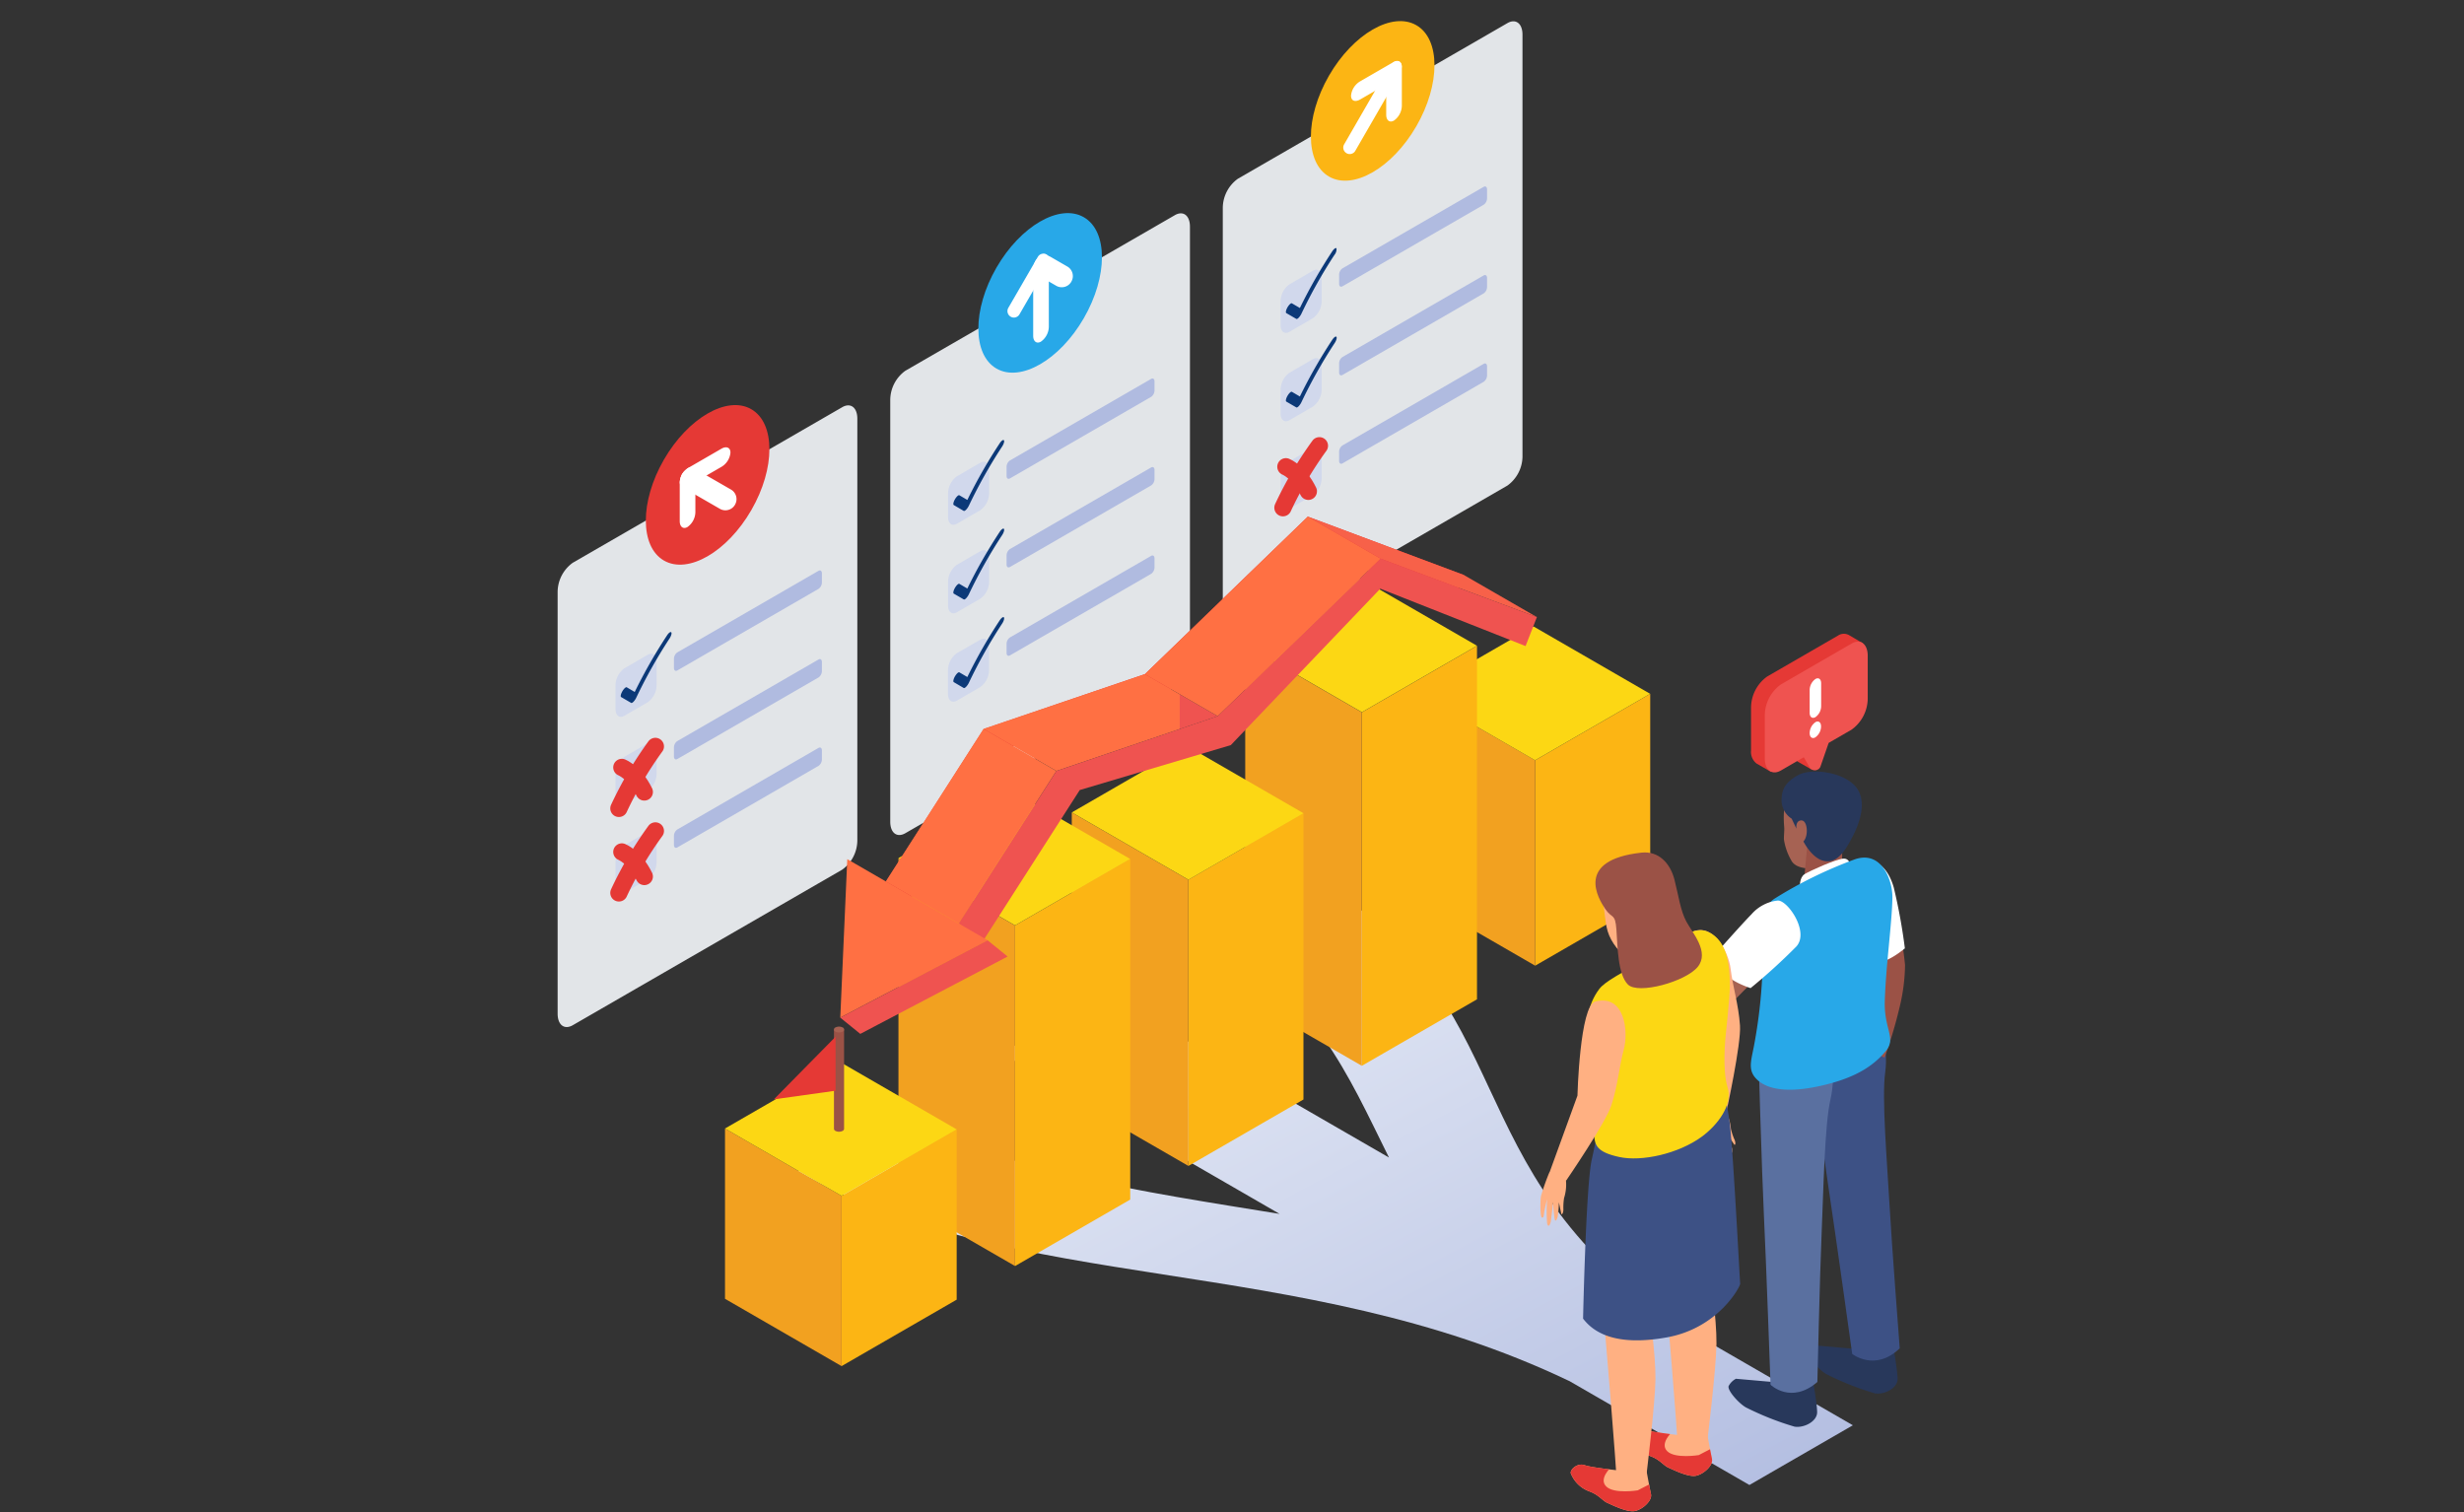 <?xml version="1.0" encoding="UTF-8"?>
<svg xmlns="http://www.w3.org/2000/svg" xmlns:xlink="http://www.w3.org/1999/xlink" width="572" height="351" viewBox="0 0 572 351">
  <rect x="0" y="0" width="572" height="351" fill="#333333" stroke="none"/>
  <defs>
    <linearGradient id="linear-gradient" x1="-0.307" y1="-0.36" x2="0.987" y2="1.058" gradientUnits="objectBoundingBox">
      <stop offset="0.225" stop-color="#f5f8fc"></stop>
      <stop offset="1" stop-color="#b0bbe0"></stop>
    </linearGradient>
    <linearGradient id="linear-gradient-2" x1="0.836" y1="1.257" x2="0.837" y2="1.257" gradientUnits="objectBoundingBox">
      <stop offset="0" stop-color="#ff7043"></stop>
      <stop offset="1" stop-color="#ef5350"></stop>
    </linearGradient>
    <linearGradient id="linear-gradient-3" x1="-0.558" y1="2.839" x2="-0.558" y2="2.839" xlink:href="#linear-gradient-2"></linearGradient>
    <clipPath id="clip-path">
      <path id="Path_25797" data-name="Path 25797" d="M1505.373,1740.9s.963,5.4,1.3,6.881-1.805,3.471-3.611,3.912c-1.805.461-5.4-1.384-6.52-1.866s-1.966-1.886-4.233-2.688a7.326,7.326,0,0,1-4.253-4.173c-.16-1,1.645-2.468,3.23-1.886s8.506,1.284,8.506,1.284Z" transform="translate(-1488.05 -1740.9)"></path>
    </clipPath>
    <clipPath id="clip-path-2">
      <path id="Path_25798" data-name="Path 25798" d="M1434.773,1781.7s.963,5.4,1.3,6.881-1.805,3.471-3.611,3.912c-1.805.461-5.4-1.384-6.52-1.866s-1.966-1.886-4.233-2.688a7.326,7.326,0,0,1-4.253-4.173c-.161-1,1.645-2.468,3.23-1.886s8.506,1.284,8.506,1.284Z" transform="translate(-1417.45 -1781.7)"></path>
    </clipPath>
  </defs>
  <g id="Group_12497" data-name="Group 12497" transform="translate(-4540 4601)">
    <g id="Group_12215" data-name="Group 12215" transform="translate(4540 -4601)">
      <rect id="Rectangle_3514" data-name="Rectangle 3514" width="572" height="351" rx="21" transform="translate(0)" fill="none"></rect>
      <g id="Group_12216" data-name="Group 12216" transform="translate(129.45 0)">
        <g id="CEO_and_management_-_Step_3-_Make_Track_Changes" data-name="CEO and management - Step 3- Make &amp; Track Changes" transform="translate(0)">
          <g id="Group_12209" data-name="Group 12209" transform="translate(55.71 203.257)">
            <path id="Path_25794" data-name="Path 25794" d="M1743.8,1736.5h0v.02Z" transform="translate(-1498.854 -1608.891)" fill="#fff"></path>
            <path id="Path_25795" data-name="Path 25795" d="M641.582,1100.4l-23.431,13.521c24.836,14.324,32.3,32.519,41.928,51.918l-65.921-38.056-24.013,13.862,64.537,37.274c-31.837-5.156-65.078-9.97-88.45-23.471h0L522.8,1168.969c50.614,29.229,115.953,18.557,179.086,48.728l-.08-.06,41.948,24.214,24.013-13.862-40.584-23.432C673.439,1167.906,692.578,1129.83,641.582,1100.4Z" transform="translate(-522.8 -1100.4)" fill="url(#linear-gradient)"></path>
            <path id="Path_25796" data-name="Path 25796" d="M1114.9,1100.4Z" transform="translate(-996.118 -1100.4)" fill="#fff"></path>
          </g>
          <g id="Group_12210" data-name="Group 12210">
            <g id="Group_9569_00000039856379381347240010000008911499020328230273_" transform="translate(154.411)">
              <g id="Group_9551_00000009584585249351938600000001892753535711252399_" transform="translate(0 4.95)">
                <path id="Path_19515_00000121263168449067815800000000563146054828748172_" d="M1014.8,155.141a8.419,8.419,0,0,1,3.511-6.72l62.551-36.11c1.946-1.123,3.511.06,3.511,2.668v97.959a8.419,8.419,0,0,1-3.511,6.72l-62.551,36.11c-1.946,1.123-3.511-.06-3.511-2.668Z" transform="translate(-1014.8 -111.886)" fill="#f5f8fc" fill-rule="evenodd" opacity="0.9"></path>
              </g>
              <g id="Group_9552_00000151519889708281944550000014140716480887896713_" transform="translate(13.421 62.62)">
                <path id="Path_19516_00000151525068486849372640000014237929608480946621_" d="M1091.229,401.171c0-1.525-.923-2.227-2.066-1.565l-5.4,3.13a4.942,4.942,0,0,0-2.066,3.952v5.5c0,1.525.923,2.227,2.066,1.565l5.4-3.129a4.943,4.943,0,0,0,2.066-3.952Z" transform="translate(-1081.7 -399.357)" fill="#d1d8ec" fill-rule="evenodd"></path>
              </g>
              <g id="Group_9553_00000098193590378773700200000015332581342260858299_" transform="translate(13.421 83.143)">
                <path id="Path_19517_00000165236982480687173440000011355001873965477559_" d="M1091.229,503.471c0-1.525-.923-2.227-2.066-1.565l-5.4,3.13a4.942,4.942,0,0,0-2.066,3.952v5.5c0,1.525.923,2.227,2.066,1.565l5.4-3.13a4.943,4.943,0,0,0,2.066-3.952Z" transform="translate(-1081.7 -501.657)" fill="#d1d8ec" fill-rule="evenodd"></path>
              </g>
              <g id="Group_9554_00000171698649216905819330000017141108043427108540_" transform="translate(13.421 103.685)">
                <path id="Path_19518_00000085248044690546761740000003509316666994565562_" d="M1091.229,605.871c0-1.525-.923-2.227-2.066-1.565l-5.4,3.13a4.942,4.942,0,0,0-2.066,3.952v5.5c0,1.525.923,2.227,2.066,1.565l5.4-3.13a4.942,4.942,0,0,0,2.066-3.952Z" transform="translate(-1081.7 -604.057)" fill="#d1d8ec" fill-rule="evenodd"></path>
              </g>
              <g id="Group_9557_00000094607081180183713910000007912631088917503384_" transform="translate(13.963 103.473)">
                <g id="Group_9555_00000115497828321366383280000013988102776885579436_" transform="translate(0.682 4.875)">
                  <path id="Path_19519_00000066498547669793545210000009619420877693704879_" d="M1087.8,627.3s3.009,1.184,5.216,5.7" transform="translate(-1087.8 -627.3)" fill="none" stroke="#e53935" stroke-linecap="round" stroke-linejoin="round" stroke-width="4"></path>
                </g>
                <g id="Group_9556_00000020359310248673424130000009932104728101866910_">
                  <path id="Path_19520_00000100366484574632681970000002230885894149349018_" d="M1084.4,617.384A86.972,86.972,0,0,1,1092.866,603" transform="translate(-1084.4 -603)" fill="none" stroke="#e53935" stroke-linecap="round" stroke-linejoin="round" stroke-width="4"></path>
                </g>
              </g>
              <g id="Group_9558_00000040555801223079986720000001648423266188007102_" transform="translate(14.648 57.587)">
                <path id="Path_19521_00000137850315451610592060000012924987741427146386_" d="M1087.915,389.362c-.2-.12-.08-.722.281-1.344s.823-1.043,1.023-.923l1.846,1.083a119.224,119.224,0,0,1,7.543-13.2c.4-.582.823-.863.963-.622a2.087,2.087,0,0,1-.481,1.5,115.172,115.172,0,0,0-7.663,13.642,3.741,3.741,0,0,1-.642.943c-.241.241-.441.341-.562.261Z" transform="translate(-1087.818 -374.27)" fill="#0c3978" fill-rule="evenodd"></path>
              </g>
              <g id="Group_9559_00000159455731987259541080000013193503052267783080_" transform="translate(14.648 78.13)">
                <path id="Path_19522_00000107568515716985596720000004748052013043013549_" d="M1087.915,491.762c-.2-.12-.08-.722.281-1.344s.823-1.043,1.023-.923l1.846,1.083a119.229,119.229,0,0,1,7.543-13.2c.4-.582.823-.863.963-.622s-.08.923-.481,1.5a115.164,115.164,0,0,0-7.663,13.642,3.741,3.741,0,0,1-.642.943c-.241.241-.441.341-.562.261Z" transform="translate(-1087.818 -476.67)" fill="#0c3978" fill-rule="evenodd"></path>
              </g>
              <g id="Group_9560_00000106869555116156078960000015666356922058623153_" transform="translate(27.002 43.281)">
                <path id="Path_19523_00000072280160040635674910000006876653420822560138_" d="M1183.745,303.646c0-.582-.341-.843-.782-.6l-32.78,18.918a1.845,1.845,0,0,0-.782,1.485v2.086c0,.582.341.843.782.6l32.78-18.938a1.845,1.845,0,0,0,.782-1.485Z" transform="translate(-1149.4 -302.955)" fill="#b0bbe0" fill-rule="evenodd"></path>
              </g>
              <g id="Group_9561_00000108307303240204073110000015148525613883589519_" transform="translate(27.002 63.843)">
                <path id="Path_19524_00000113353023684642916220000009917669162336993436_" d="M1183.745,406.146c0-.582-.341-.843-.782-.6l-32.78,18.938a1.845,1.845,0,0,0-.782,1.485v2.086c0,.582.341.843.782.6l32.78-18.938a1.845,1.845,0,0,0,.782-1.485Z" transform="translate(-1149.4 -405.455)" fill="#b0bbe0" fill-rule="evenodd"></path>
              </g>
              <g id="Group_9562_00000102509875635899857570000004846921422097448103_" transform="translate(27.002 84.366)">
                <path id="Path_19525_00000079458136956048567240000011363116667205202829_" d="M1183.745,508.446c0-.582-.341-.843-.782-.6l-32.78,18.938a1.845,1.845,0,0,0-.782,1.484v2.086c0,.582.341.843.782.6l32.78-18.938a1.845,1.845,0,0,0,.782-1.485Z" transform="translate(-1149.4 -507.755)" fill="#b0bbe0" fill-rule="evenodd"></path>
              </g>
              <g id="Group_9568_00000066505076849533020550000015385089711846997665_" transform="translate(14.512)">
                <g id="Group_9563_00000145743563950353135610000011693381924159238573_" transform="translate(0)">
                  <ellipse id="Ellipse_174_00000042705892820308870520000006621955323320910212_" cx="20.282" cy="11.716" rx="20.282" ry="11.716" transform="matrix(0.5, -0.866, 0.866, 0.5, 0, 35.128)" fill="#fcb514"></ellipse>
                </g>
                <g id="Group_9567_00000013887893258299533070000016017825440179415176_" transform="translate(13.46 14.143)">
                  <g id="Group_9564_00000132788478899440815460000012944352081174570126_" transform="translate(0 0.707)">
                    <path id="Path_19526_00000003818208888998425100000002259943827550031497_" d="M1164.779,161.969a1.492,1.492,0,0,1,2.026-.542l.02.02a1.492,1.492,0,0,1,.542,2.026l-10.352,17.935a1.492,1.492,0,0,1-2.026.542l-.02-.02a1.492,1.492,0,0,1-.542-2.026Z" transform="translate(-1154.233 -161.233)" fill="#fff" fill-rule="evenodd"></path>
                  </g>
                  <g id="Group_9565_00000070823870399735297780000009529613337034389414_" transform="translate(1.799 0.039)">
                    <path id="Path_19527_00000134964387429366096050000001406411580599451038_" d="M1172.89,158.227c1.164-.662,2.086-.261,2.086.883v.04a4.326,4.326,0,0,1-2.086,3.29l-7.6,4.393c-1.164.662-2.086.281-2.086-.883v-.04a4.326,4.326,0,0,1,2.086-3.29Z" transform="translate(-1163.2 -157.907)" fill="#fff" fill-rule="evenodd"></path>
                  </g>
                  <g id="Group_9566_00000102510004050359544430000014119882805599982767_" transform="translate(9.964)">
                    <path id="Path_19528_00000163068399860960979690000008211558479343846306_" d="M1207.531,159.293c0-1.324-.8-1.946-1.805-1.364l-.02.02a4.315,4.315,0,0,0-1.805,3.451v8.787c0,1.324.8,1.946,1.805,1.364l.02-.02a4.315,4.315,0,0,0,1.805-3.451Z" transform="translate(-1203.9 -157.71)" fill="#fff" fill-rule="evenodd"></path>
                  </g>
                </g>
              </g>
            </g>
            <g id="Group_9586_00000052807708509529205760000009336626125725756301_" transform="translate(77.215 44.567)">
              <g id="Group_9570_00000182506295453004646100000016848002646534187912_" transform="translate(0 4.959)">
                <path id="Path_19529_00000178907842311096680360000001457983062136307603_" d="M630,377.341a8.419,8.419,0,0,1,3.511-6.72l62.551-36.11c1.946-1.123,3.511.06,3.511,2.668v97.959a8.419,8.419,0,0,1-3.511,6.72l-62.551,36.11c-1.946,1.123-3.511-.06-3.511-2.668Z" transform="translate(-630 -334.086)" fill="#f5f8fc" fill-rule="evenodd" opacity="0.9"></path>
              </g>
              <g id="Group_9571_00000003801605461504127500000017213441493122624154_" transform="translate(13.421 62.609)">
                <path id="Path_19530_00000054240028721605572980000014411901346914428092_" d="M706.429,623.271c0-1.525-.923-2.227-2.066-1.565l-5.4,3.13a4.944,4.944,0,0,0-2.066,3.952v5.5c0,1.525.923,2.227,2.066,1.565l5.4-3.13a4.943,4.943,0,0,0,2.066-3.952Z" transform="translate(-696.9 -621.457)" fill="#d1d8ec" fill-rule="evenodd"></path>
              </g>
              <g id="Group_9572_00000048486744515781545260000016287995605909330059_" transform="translate(13.421 83.152)">
                <path id="Path_19531_00000036239661276731055940000013368876823914965181_" d="M706.429,725.671c0-1.525-.923-2.227-2.066-1.565l-5.4,3.13a4.943,4.943,0,0,0-2.066,3.952v5.5c0,1.525.923,2.227,2.066,1.565l5.4-3.13a4.942,4.942,0,0,0,2.066-3.952Z" transform="translate(-696.9 -723.857)" fill="#d1d8ec" fill-rule="evenodd"></path>
              </g>
              <g id="Group_9573_00000152226791056567432150000017747636692961088649_" transform="translate(13.401 103.694)">
                <path id="Path_19532_00000127728326328811829340000000458238566399929217_" d="M706.349,828.071c0-1.525-.923-2.227-2.066-1.565l-5.417,3.109a4.943,4.943,0,0,0-2.066,3.952v5.5c0,1.525.923,2.227,2.066,1.565l5.4-3.129a4.942,4.942,0,0,0,2.066-3.952v-5.477Z" transform="translate(-696.8 -826.257)" fill="#d1d8ec" fill-rule="evenodd"></path>
              </g>
              <g id="Group_9574_00000145054845151159369980000001415045358766732674_" transform="translate(14.648 57.576)">
                <path id="Path_19533_00000007410707155752585570000007498667361098350721_" d="M703.115,611.462c-.2-.12-.08-.722.281-1.344s.823-1.043,1.023-.923l1.846,1.083a119.2,119.2,0,0,1,7.543-13.2c.4-.582.822-.863.963-.622s-.08.923-.481,1.5a115.187,115.187,0,0,0-7.663,13.642,3.737,3.737,0,0,1-.642.943c-.241.241-.441.341-.562.281Z" transform="translate(-703.018 -596.37)" fill="#0c3978" fill-rule="evenodd"></path>
              </g>
              <g id="Group_9575_00000013906276733572979100000003726025386231336635_" transform="translate(14.648 78.139)">
                <path id="Path_19534_00000072963294403090244720000010534225083178330798_" d="M703.115,713.962c-.2-.12-.08-.722.281-1.344s.823-1.043,1.023-.923l1.846,1.083a119.21,119.21,0,0,1,7.543-13.2c.4-.582.822-.863.963-.622s-.08.923-.481,1.5a115.186,115.186,0,0,0-7.663,13.642,3.738,3.738,0,0,1-.642.943c-.241.241-.441.341-.562.261Z" transform="translate(-703.018 -698.87)" fill="#0c3978" fill-rule="evenodd"></path>
              </g>
              <g id="Group_9576_00000076569641062778044810000013085365750703109565_" transform="translate(14.648 98.682)">
                <path id="Path_19535_00000016041371136322784380000006002877435378371512_" d="M703.115,816.362c-.2-.12-.08-.722.281-1.344s.823-1.043,1.023-.923l1.846,1.083a119.2,119.2,0,0,1,7.543-13.2c.4-.582.822-.863.963-.622s-.08.923-.481,1.5a115.192,115.192,0,0,0-7.663,13.642,3.74,3.74,0,0,1-.642.943c-.241.241-.441.341-.562.281Z" transform="translate(-703.018 -801.27)" fill="#0c3978" fill-rule="evenodd"></path>
              </g>
              <g id="Group_9577_00000002369097076333248310000002338770339222913208_" transform="translate(27.002 43.29)">
                <path id="Path_19536_00000037661177972051098990000003878261470105890968_" d="M798.945,525.846c0-.582-.341-.842-.782-.6l-32.78,18.938a1.845,1.845,0,0,0-.782,1.485v2.086c0,.582.341.843.782.6l32.78-18.938a1.845,1.845,0,0,0,.782-1.484Z" transform="translate(-764.6 -525.155)" fill="#b0bbe0" fill-rule="evenodd"></path>
              </g>
              <g id="Group_9578_00000044876417963235534850000009992699181486800555_" transform="translate(27.002 63.852)">
                <path id="Path_19537_00000141449265163576592860000008922019716537400726_" d="M798.945,628.346c0-.582-.341-.842-.782-.6l-32.78,18.938a1.845,1.845,0,0,0-.782,1.485v2.086c0,.582.341.843.782.6l32.78-18.938a1.845,1.845,0,0,0,.782-1.484Z" transform="translate(-764.6 -627.655)" fill="#b0bbe0" fill-rule="evenodd"></path>
              </g>
              <g id="Group_9579_00000081615867659274319300000014655530481006973370_" transform="translate(27.002 84.375)">
                <path id="Path_19538_00000134245879944390139970000001844035872056129421_" d="M798.945,730.646c0-.582-.341-.843-.782-.6l-32.78,18.938a1.845,1.845,0,0,0-.782,1.484v2.086c0,.582.341.843.782.6l32.78-18.938a1.845,1.845,0,0,0,.782-1.484Z" transform="translate(-764.6 -729.955)" fill="#b0bbe0" fill-rule="evenodd"></path>
              </g>
              <g id="Group_9585_00000064324516213539074840000003979656937872174731_" transform="translate(14.511)">
                <g id="Group_9580_00000176727117360941156590000003925020618450575288_" transform="translate(0)">
                  <ellipse id="Ellipse_175_00000011001966388134516430000017397415492114841265_" cx="20.282" cy="11.716" rx="20.282" ry="11.716" transform="matrix(0.5, -0.866, 0.866, 0.5, 0, 35.128)" fill="#28a8e8"></ellipse>
                </g>
                <g id="Group_9584_00000168083454429151224720000016870529254737191615_" transform="translate(12.699 14.317)">
                  <g id="Group_9581_00000051379698064302727650000002261855086139053245_" transform="translate(5.972 0.096)">
                    <path id="Path_19539_00000056415220676889743660000009881609627551573657_" d="M795.4,384.9a4.313,4.313,0,0,1,1.806-3.451l.02-.02c1-.582,1.805.04,1.805,1.364V398.06a4.313,4.313,0,0,1-1.805,3.451l-.02.02c-1,.582-1.806-.04-1.806-1.364Z" transform="translate(-795.4 -381.211)" fill="#fff" fill-rule="evenodd"></path>
                  </g>
                  <g id="Group_9582_00000039094816461435930230000011902028380792910980_">
                    <path id="Path_19540_00000129891652127588433380000014617305581482541960_" d="M772.688,381.469a1.492,1.492,0,0,1,2.026-.542l.02.02a1.492,1.492,0,0,1,.542,2.026l-6.861,11.856a1.492,1.492,0,0,1-2.026.542l-.02-.02a1.492,1.492,0,0,1-.542-2.026Z" transform="translate(-765.633 -380.733)" fill="#fff" fill-rule="evenodd"></path>
                  </g>
                  <g id="Group_9583_00000016763703926710630150000009978197961997904547_" transform="translate(6.154 0.396)">
                    <path id="Path_19541_00000088812032471097282620000006735217793511707831_" d="M800.157,383.047a2.558,2.558,0,0,0-3.491.943h0l-.02.04a2.558,2.558,0,0,0,.943,3.491h0l3.892,2.247a2.558,2.558,0,0,0,3.491-.943h0l.02-.04a2.558,2.558,0,0,0-.943-3.491h0Z" transform="translate(-796.307 -382.707)" fill="#fff" fill-rule="evenodd"></path>
                  </g>
                </g>
              </g>
            </g>
            <g id="Group_9607_00000175281193275156861970000007256719983566829712_" transform="translate(0 89.134)">
              <g id="Group_9587_00000160154793787822024690000005650596450442217856_" transform="translate(0 4.968)">
                <path id="Path_19542_00000160187444566647209610000016450278854841481622_" d="M245.1,599.541a8.42,8.42,0,0,1,3.511-6.721l62.551-36.11c1.946-1.123,3.511.06,3.511,2.668v97.958a8.419,8.419,0,0,1-3.511,6.721l-62.551,36.11c-1.946,1.123-3.511-.06-3.511-2.668Z" transform="translate(-245.1 -556.286)" fill="#f5f8fc" fill-rule="evenodd" opacity="0.9"></path>
              </g>
              <g id="Group_9588_00000057114771599652027920000003590604191429661063_" transform="translate(13.441 62.618)">
                <path id="Path_19543_00000157305849682532525860000006176434863706956440_" d="M321.629,845.471c0-1.525-.923-2.227-2.066-1.565l-5.4,3.13a4.943,4.943,0,0,0-2.066,3.952v5.5c0,1.525.923,2.227,2.066,1.565l5.4-3.13a4.943,4.943,0,0,0,2.066-3.952Z" transform="translate(-312.1 -843.657)" fill="#d1d8ec" fill-rule="evenodd"></path>
              </g>
              <g id="Group_9589_00000173863262169582471820000003543259405364435584_" transform="translate(13.441 83.16)">
                <path id="Path_19544_00000004544599246858773850000018303472417488264590_" d="M321.629,947.871c0-1.525-.923-2.227-2.066-1.565l-5.4,3.129a4.943,4.943,0,0,0-2.066,3.952v5.5c0,1.525.923,2.227,2.066,1.565l5.4-3.13a4.942,4.942,0,0,0,2.066-3.952Z" transform="translate(-312.1 -946.057)" fill="#d1d8ec" fill-rule="evenodd"></path>
              </g>
              <g id="Group_9590_00000060008691004692785270000007535421015301538238_" transform="translate(13.441 103.703)">
                <path id="Path_19545_00000095307410321729009480000017789787756412417411_" d="M321.629,1050.271c0-1.525-.923-2.227-2.066-1.565l-5.4,3.13a4.943,4.943,0,0,0-2.066,3.952v5.5c0,1.525.923,2.227,2.066,1.565l5.4-3.13a4.943,4.943,0,0,0,2.066-3.952Z" transform="translate(-312.1 -1048.457)" fill="#d1d8ec" fill-rule="evenodd"></path>
              </g>
              <g id="Group_9591_00000151526094795666709990000003779128825241425586_" transform="translate(14.648 57.585)">
                <path id="Path_19546_00000168833114269410660240000016496543771871643572_" d="M318.215,833.662c-.2-.12-.08-.722.281-1.344s.822-1.043,1.023-.923l1.846,1.083a119.209,119.209,0,0,1,7.543-13.2c.4-.582.823-.863.963-.622s-.08.923-.482,1.5a115.192,115.192,0,0,0-7.663,13.642,3.738,3.738,0,0,1-.642.943c-.241.241-.441.341-.562.261Z" transform="translate(-318.118 -818.57)" fill="#0c3978" fill-rule="evenodd"></path>
              </g>
              <g id="Group_9594_00000157304267006999065220000011603860721499591332_" transform="translate(14.223 84.132)">
                <g id="Group_9592_00000052787651002104223390000017719955421482265749_" transform="translate(0.682 4.875)">
                  <path id="Path_19547_00000062167463090154743140000000693049927469567876_" d="M319.4,975.2s3.009,1.184,5.216,5.7" transform="translate(-319.4 -975.2)" fill="none" stroke="#e53935" stroke-linecap="round" stroke-linejoin="round" stroke-width="4"></path>
                </g>
                <g id="Group_9593_00000130630449953821360710000007884624012099641736_">
                  <path id="Path_19548_00000054247359747362179440000013809289784744158399_" d="M316,965.284a86.967,86.967,0,0,1,8.466-14.384" transform="translate(-316 -950.9)" fill="none" stroke="#e53935" stroke-linecap="round" stroke-linejoin="round" stroke-width="4"></path>
                </g>
              </g>
              <g id="Group_9597_00000039828925620301186710000001193502035996166333_" transform="translate(14.223 103.751)">
                <g id="Group_9595_00000181774243294577979160000015354599497354748079_" transform="translate(0.682 4.875)">
                  <path id="Path_19549_00000005952169285598120500000014896522571372750002_" d="M319.4,1073s3.009,1.184,5.216,5.7" transform="translate(-319.4 -1073)" fill="none" stroke="#e53935" stroke-linecap="round" stroke-linejoin="round" stroke-width="4"></path>
                </g>
                <g id="Group_9596_00000137120986318653395210000003324367103484048299_">
                  <path id="Path_19550_00000183250563557837200660000008704745271276743054_" d="M316,1063.084a86.974,86.974,0,0,1,8.466-14.384" transform="translate(-316 -1048.7)" fill="none" stroke="#e53935" stroke-linecap="round" stroke-linejoin="round" stroke-width="4"></path>
                </g>
              </g>
              <g id="Group_9598_00000043459396966259264750000003336420805334728115_" transform="translate(27.002 43.278)">
                <path id="Path_19551_00000160148746382525981350000001797956460195548548_" d="M414.045,747.946c0-.582-.341-.843-.782-.6l-32.78,18.938a1.845,1.845,0,0,0-.782,1.485v2.106c0,.582.341.843.782.6l32.78-18.938a1.845,1.845,0,0,0,.782-1.485Z" transform="translate(-379.7 -747.255)" fill="#b0bbe0" fill-rule="evenodd"></path>
              </g>
              <g id="Group_9599_00000078732441914488337960000002362776453029463736_" transform="translate(27.002 63.861)">
                <path id="Path_19552_00000178921920508500602680000009036410408416150422_" d="M414.045,850.546c0-.582-.341-.843-.782-.6l-32.78,18.938a1.845,1.845,0,0,0-.782,1.484v2.086c0,.582.341.843.782.6l32.78-18.938a1.845,1.845,0,0,0,.782-1.485Z" transform="translate(-379.7 -849.855)" fill="#b0bbe0" fill-rule="evenodd"></path>
              </g>
              <g id="Group_9600_00000034084521275108363110000006274856643450666892_" transform="translate(27.002 84.383)">
                <path id="Path_19553_00000044887240894871187230000008447181666099100305_" d="M414.045,952.846c0-.582-.341-.843-.782-.6l-32.78,18.938a1.845,1.845,0,0,0-.782,1.485v2.086c0,.582.341.843.782.6l32.78-18.938a1.845,1.845,0,0,0,.782-1.484Z" transform="translate(-379.7 -952.155)" fill="#b0bbe0" fill-rule="evenodd"></path>
              </g>
              <g id="Group_9606_00000159454863152541149420000003613655651770208674_" transform="translate(14.531 0)">
                <g id="Group_9601_00000152983015389409899940000015302211511368748212_" transform="translate(0)">
                  <ellipse id="Ellipse_176_00000137096078491197253830000004696676417525985194_" cx="20.282" cy="11.716" rx="20.282" ry="11.716" transform="matrix(0.5, -0.866, 0.866, 0.5, 0, 35.128)" fill="#e53935"></ellipse>
                </g>
                <g id="Group_9605_00000097486859748922990030000003954993313149752740_" transform="translate(13.815 14.701)">
                  <g id="Group_9602_00000066506050594757984090000000534825221914354109_" transform="translate(0.182 4.935)">
                    <path id="Path_19554_00000041975610353281221880000016134241924724870569_" d="M388.59,634.22a2.558,2.558,0,0,1-.943-3.491h0l.02-.04a2.558,2.558,0,0,1,3.491-.943h0l7.864,4.534a2.558,2.558,0,0,1,.943,3.491h0l-.02.04a2.558,2.558,0,0,1-3.491.943h0Z" transform="translate(-387.307 -629.407)" fill="#fff" fill-rule="evenodd"></path>
                  </g>
                  <g id="Group_9603_00000172421753348788791280000009760785289083895967_" transform="translate(0 4.655)">
                    <path id="Path_19555_00000007428794378874797410000012021850847178908312_" d="M386.4,631.7a4.313,4.313,0,0,1,1.805-3.45l.02-.02c1-.582,1.806.04,1.806,1.364v8.787a4.313,4.313,0,0,1-1.806,3.451l-.02.02c-1,.582-1.805-.04-1.805-1.364Z" transform="translate(-386.4 -628.01)" fill="#fff" fill-rule="evenodd"></path>
                  </g>
                  <g id="Group_9604_00000051383775449777273840000005309972472998017982_">
                    <path id="Path_19556_00000165913886787186002340000001736124574576155537_" d="M388.486,609.52a4.326,4.326,0,0,0-2.086,3.29v.04c0,1.164.943,1.545,2.086.883l7.6-4.393a4.274,4.274,0,0,0,2.086-3.29v-.04c0-1.143-.943-1.545-2.086-.883Z" transform="translate(-386.4 -604.807)" fill="#fff" fill-rule="evenodd"></path>
                  </g>
                </g>
              </g>
            </g>
          </g>
          <g id="Validate-Impacts1" transform="translate(38.855 119.924)">
            <g id="Group_9533" transform="translate(0)">
              <g id="Group_9487" transform="translate(0 14.342)">
                <g id="Group_9486">
                  <g id="Group_9469" transform="translate(160.981 11.16)">
                    <g id="Group_9466" transform="translate(27.08 15.633)">
                      <path id="Path_19460" d="M1262.4,884.312l26.721-15.427V821.2L1262.4,836.627Z" transform="translate(-1262.4 -821.2)" fill="#fcb514" fill-rule="evenodd"></path>
                    </g>
                    <g id="Group_9467" transform="translate(0.02 15.438)">
                      <path id="Path_19461" d="M1130.762,883.693,1103.7,868.065V820.4l27.063,15.628Z" transform="translate(-1103.7 -820.4)" fill="#f2a120" fill-rule="evenodd"></path>
                    </g>
                    <g id="Group_9468" transform="translate(0 0)">
                      <path id="Path_19462" d="M1154.463,788.255l26.722-15.427L1154.121,757.2,1127.4,772.627Z" transform="translate(-1127.4 -757.2)" fill="#fcd714" fill-rule="evenodd"></path>
                    </g>
                  </g>
                  <g id="Group_9473" transform="translate(120.767)">
                    <g id="Group_9470" transform="translate(27.08 15.654)">
                      <path id="Path_19463" d="M1026.1,873.077l26.721-15.427V775.6L1026.1,791.027Z" transform="translate(-1026.1 -775.6)" fill="#fcb514" fill-rule="evenodd"></path>
                    </g>
                    <g id="Group_9471" transform="translate(0 15.459)">
                      <path id="Path_19464" d="M894.363,872.478,867.3,856.85V774.8l27.063,15.628Z" transform="translate(-867.3 -774.8)" fill="#f2a120" fill-rule="evenodd"></path>
                    </g>
                    <g id="Group_9472" transform="translate(0.017)">
                      <path id="Path_19465" d="M918.262,742.555l26.721-15.427L917.921,711.5,891.2,726.927Z" transform="translate(-891.2 -711.5)" fill="#fcd714" fill-rule="evenodd"></path>
                    </g>
                  </g>
                  <g id="Group_9477" transform="translate(80.501 38.887)">
                    <g id="Group_9474" transform="translate(27.06 15.633)">
                      <path id="Path_19466" d="M789.4,1016.569l26.722-15.427V934.7L789.4,950.127Z" transform="translate(-789.4 -934.7)" fill="#fcb514" fill-rule="evenodd"></path>
                    </g>
                    <g id="Group_9475" transform="translate(0 15.438)">
                      <path id="Path_19467" d="M657.762,1015.95,630.7,1000.322V933.9l27.062,15.628Z" transform="translate(-630.7 -933.9)" fill="#f2a120" fill-rule="evenodd"></path>
                    </g>
                    <g id="Group_9476" transform="translate(0.016)">
                      <path id="Path_19468" d="M681.662,901.755l26.721-15.427L681.321,870.7,654.6,886.127Z" transform="translate(-654.6 -870.7)" fill="#fcd714" fill-rule="evenodd"></path>
                    </g>
                  </g>
                  <g id="Group_9481" transform="translate(40.266 49.491)">
                    <g id="Group_9478" transform="translate(27.081 15.633)">
                      <path id="Path_19469" d="M553.1,1072.588l26.721-15.427V978.1L553.1,993.527Z" transform="translate(-553.1 -978.1)" fill="#fcb514" fill-rule="evenodd"></path>
                    </g>
                    <g id="Group_9479" transform="translate(0.001 15.458)">
                      <path id="Path_19470" d="M421.362,1072.068,394.3,1056.441V977.4l27.062,15.628Z" transform="translate(-394.3 -977.4)" fill="#f2a120" fill-rule="evenodd"></path>
                    </g>
                    <g id="Group_9480" transform="translate(0)">
                      <path id="Path_19471" d="M445.163,945.155l26.721-15.427L444.822,914.1,418.1,929.527Z" transform="translate(-418.1 -914.1)" fill="#fcd714" fill-rule="evenodd"></path>
                    </g>
                  </g>
                  <g id="Group_9485" transform="translate(0 112.268)">
                    <g id="Group_9482" transform="translate(27.061 15.633)">
                      <path id="Path_19472" d="M316.4,1290.048l26.721-15.427V1235.1L316.4,1250.527Z" transform="translate(-316.4 -1235.1)" fill="#fcb514" fill-rule="evenodd"></path>
                    </g>
                    <g id="Group_9483" transform="translate(0.001 15.437)">
                      <path id="Path_19473" d="M184.763,1289.448,157.7,1273.82V1234.3l27.063,15.627Z" transform="translate(-157.7 -1234.3)" fill="#f2a120" fill-rule="evenodd"></path>
                    </g>
                    <g id="Group_9484">
                      <path id="Path_19474" d="M208.562,1202.155l26.721-15.427L208.221,1171.1,181.5,1186.527Z" transform="translate(-181.5 -1171.1)" fill="#fcd714" fill-rule="evenodd"></path>
                    </g>
                  </g>
                </g>
              </g>
              <g id="Group_9492" transform="translate(11.343 118.382)">
                <g id="Group_9490" transform="translate(13.95)">
                  <g id="Group_9488" transform="translate(0.002 0.656)">
                    <path id="Path_19475" d="M286.647,1140.12v23.07h0a.585.585,0,0,1-.341.462,1.87,1.87,0,0,1-1.665,0,.585.585,0,0,1-.341-.462h0v-23.07l1.184-.02Z" transform="translate(-284.3 -1140.1)" fill="#9b5246" fill-rule="evenodd"></path>
                  </g>
                  <g id="Group_9489">
                    <path id="Path_19476" d="M286.3,1137.621a1.87,1.87,0,0,0-1.665,0,.562.562,0,0,0-.321.321.517.517,0,0,0,.321.642,1.868,1.868,0,0,0,1.665,0,.561.561,0,0,0,.321-.321.518.518,0,0,0-.321-.642" transform="translate(-284.288 -1137.425)" fill="#a66253" fill-rule="evenodd"></path>
                  </g>
                </g>
                <g id="Group_9491" transform="translate(0 2.343)">
                  <path id="Path_19477" d="M227.324,1147v12.538L213,1161.544Z" transform="translate(-213 -1147)" fill="#e53935" fill-rule="evenodd"></path>
                </g>
              </g>
              <g id="Group_9501" transform="translate(26.752)">
                <g id="Group_9493" transform="translate(7.119)">
                  <path id="Path_19478" d="M556.669,659.781l-34.706,36.311L486.9,706.524l-26.16,40.824-5.437-4.393,26.18-40.845,37.434-12.759,37.8-36.551L593,666.361l-2.628,6.74Z" transform="translate(-455.3 -652.8)" fill="#e53935" fill-rule="evenodd"></path>
                </g>
                <g id="Group_9494" transform="translate(10.575 49.273)">
                  <path id="Path_19479" d="M388.2,889.908l16.912,9.77L427.8,864.27l-16.912-9.77Z" transform="translate(-388.2 -854.5)" fill="#ff7043" fill-rule="evenodd"></path>
                </g>
                <g id="Group_9495" transform="translate(33.273 36.568)">
                  <path id="Path_19480" d="M572.134,802.5l16.911,9.75-37.434,12.719L534.7,815.2Z" transform="translate(-534.7 -802.5)" fill-rule="evenodd" fill="url(#linear-gradient-2)"></path>
                </g>
                <g id="Group_9496" transform="translate(70.725 0.001)">
                  <path id="Path_19481" d="M755.1,689.371l16.912,9.75,37.835-36.551-16.912-9.77Z" transform="translate(-755.1 -652.8)" fill="#ff7043" fill-rule="evenodd"></path>
                </g>
                <g id="Group_9497" transform="translate(108.539 0.001)">
                  <path id="Path_19482" d="M1012.151,666.361l16.911,9.75-36.25-13.541L975.9,652.8Z" transform="translate(-975.9 -652.8)" fill-rule="evenodd" fill="url(#linear-gradient-3)"></path>
                </g>
                <g id="Group_9498" transform="translate(27.492 9.747)">
                  <path id="Path_19483" d="M669.778,699.681l-34.706,36.311-35.067,10.432-22.669,35.368L571.9,777.4l22.689-35.408,37.454-12.739,37.8-36.551,36.291,13.561L703.5,713Z" transform="translate(-571.9 -692.7)" fill="#ef5350" fill-rule="evenodd"></path>
                </g>
                <g id="Group_9499" transform="translate(0.008 79.513)">
                  <path id="Path_19484" d="M322.925,978.3,355.5,997.117l-34.2,17.955Z" transform="translate(-321.3 -978.3)" fill="#ff7043" fill-rule="evenodd"></path>
                </g>
                <g id="Group_9500" transform="translate(0 98.344)">
                  <path id="Path_19485" d="M325.4,1073.355l34.2-17.955,4.654,3.771-34.2,17.955Z" transform="translate(-325.4 -1055.4)" fill="#ef5350" fill-rule="evenodd"></path>
                </g>
              </g>
            </g>
          </g>
          <g id="Group_12213" data-name="Group 12213" transform="translate(228.147 147.12)">
            <g id="Group_9532" transform="translate(12.469 0)">
              <g id="Group_9525" transform="translate(0 31.983)">
                <g id="Group_9505" transform="translate(49.36 55.785)">
                  <g id="Group_9503" transform="translate(0.51 75.336)">
                    <path id="Path_19487" d="M1592.131,1480.1l-2.889,2.046-9.589-.843a4.129,4.129,0,0,0-1.685,1.685c-.361.963,2.307,3.992,3.992,4.955a66.836,66.836,0,0,0,11.294,4.474c2.167.361,5.256-1.184,5.256-3.35s-1.4-9.87-1.4-9.87Z" transform="translate(-1577.935 -1479.2)" fill="#28385b" fill-rule="evenodd"></path>
                  </g>
                  <g id="Group_9504">
                    <path id="Path_19488" d="M1592.591,1162.2s2.247,8.165,1.424,14.023c-.843,5.838.461,21.165.983,30.533s2.387,33.542,2.387,33.542c-5.738,5.517-11.034,1.3-11.034,1.3s-3.872-27.865-5.457-38.317c-1.464-9.629-5.1-37.193-5.1-37.193Z" transform="translate(-1575.8 -1162.2)" fill="#3d5185" fill-rule="evenodd"></path>
                  </g>
                </g>
                <g id="Group_9508" transform="translate(31.192 61.656)">
                  <g id="Group_9506" transform="translate(0 77.189)">
                    <path id="Path_19489" d="M1484.551,1512.6l-2.889,2.046-9.609-.843a4.13,4.13,0,0,0-1.685,1.685c-.361.963,2.307,3.992,3.992,4.955a66.815,66.815,0,0,0,11.295,4.474c2.167.361,5.256-1.183,5.256-3.35s-1.4-9.87-1.4-9.87Z" transform="translate(-1470.334 -1511.7)" fill="#28385b" fill-rule="evenodd"></path>
                  </g>
                  <g id="Group_9507" transform="translate(6.912)">
                    <path id="Path_19490" d="M1524.471,1186.9s1.384,8.486,0,14.4c-1.384,5.9-1.645,21.626-2.066,31.235s-.983,34.4-.983,34.4c-6.119,5.276-10.873.642-10.873.642s-1.023-28.708-1.545-39.46c-.481-9.91-1.3-38.3-1.3-38.3Z" transform="translate(-1507.7 -1186.9)" fill="#5a70a0" fill-rule="evenodd"></path>
                  </g>
                </g>
                <g id="Group_9524">
                  <g id="Group_9523">
                    <g id="Group_9509" transform="translate(31.473 38.695)">
                      <path id="Path_19491" d="M1492.415,1090.291l-17.052,3.13c-2.427,1.685-.682,3.41-.682,3.41s14,3.691,18.115,2.748,4.895-3.872,4.413-6.68C1496.728,1090.11,1492.415,1090.291,1492.415,1090.291Z" transform="translate(-1474.073 -1090.288)" fill="#ffb082" fill-rule="evenodd"></path>
                    </g>
                    <g id="Group_9510" transform="translate(9.185 47.126)">
                      <path id="Path_19492" d="M1363.361,1125.812l-16.711,4.594c-2.267,1.886-.381,3.471-.381,3.471s14.263,2.467,18.3,1.164c4.032-1.284,4.554-4.293,3.812-7.042S1363.361,1125.812,1363.361,1125.812Z" transform="translate(-1345.533 -1125.764)" fill="#a66253" fill-rule="evenodd"></path>
                    </g>
                    <g id="Group_9511" transform="translate(0 51.009)">
                      <path id="Path_19493" d="M1292.047,1147.276a20.87,20.87,0,0,1-2.086.521s-.983.763-1.525.542a5.229,5.229,0,0,1-1.725-1.043,2.389,2.389,0,0,1-.361-1.384.989.989,0,0,1-.3-.863,1.093,1.093,0,0,1,.522-.762s-1.806.7-2.548.983c-.722.281-.883-.562-.261-.923s2.588-1.364,3.29-1.645a34.668,34.668,0,0,1,4.092-.6l2.969.943.482,2.367A13.009,13.009,0,0,1,1292.047,1147.276Z" transform="translate(-1283.376 -1142.1)" fill="#a66253" fill-rule="evenodd"></path>
                    </g>
                    <g id="Group_9512" transform="translate(56.856 24.101)">
                      <path id="Path_19494" d="M1617.21,1029.264c2.427.622,5.4,2.969,4.955,6.359-.441,3.37-2.106,20.523-2.106,20.523-.943,2.949-4.654,3.23-6.64,2.628-3.069-.943-2.347-6.68-2.347-6.68s-.5-14.725.662-20.462C1612.4,1028.382,1614.763,1028.642,1617.21,1029.264Z" transform="translate(-1610.964 -1028.879)" fill="#ffb082" fill-rule="evenodd"></path>
                    </g>
                    <g id="Group_9513" transform="translate(62.145 33.851)">
                      <path id="Path_19495" d="M1640.5,1072.628l2.548,15.026-2.548,12.378,5.276,2.407a104.457,104.457,0,0,0,3.511-11.776,43.1,43.1,0,0,0,1.244-9.73,79.237,79.237,0,0,0-1.886-11.034Z" transform="translate(-1640.5 -1069.9)" fill="#9b5246" fill-rule="evenodd"></path>
                    </g>
                    <g id="Group_9514" transform="translate(57.15 20.493)">
                      <path id="Path_19496" d="M1621.271,1013.7c2.969,0,5.4,1.886,6.721,6.379a130.232,130.232,0,0,1,2.588,14.163c-8.385,6.9-11.435,1.384-11.435,1.384s-2.167-7.2-3.009-10.612a14.767,14.767,0,0,1,.12-8.345C1616.978,1014.543,1618.3,1013.7,1621.271,1013.7Z" transform="translate(-1615.593 -1013.7)" fill="#fff" fill-rule="evenodd"></path>
                    </g>
                    <g id="Group_9519" transform="translate(43.503)">
                      <g id="Group_9515" transform="translate(0.519 0.665)">
                        <path id="Path_19497" d="M1555.645,941.466c-.722,3.852-1.785,8.1-5.336,9.69-3.531,1.585-7.282.983-8.185-1.023a13.728,13.728,0,0,1-1.645-4.654c-.08-.562.1-2.207.06-2.788-.04-.522-.08-1.043-.1-1.585a20.994,20.994,0,0,1,.1-2.969c.462-4.433,3.33-6.781,7.3-7.623C1554.743,929.088,1557.05,933.943,1555.645,941.466Z" transform="translate(-1540.423 -930.265)" fill="#a66253" fill-rule="evenodd"></path>
                      </g>
                      <g id="Group_9516" transform="translate(5.146 16.526)">
                        <path id="Path_19498" d="M1570.847,998.244l-.06,4.594c-2.488,2.909-8.887,4.333-8.887,4.333.281-4.133.9-10.171.9-10.171Z" transform="translate(-1561.9 -997)" fill="#9b5246" fill-rule="evenodd"></path>
                      </g>
                      <g id="Group_9517" transform="translate(4.257 20.201)">
                        <path id="Path_19499" d="M1570.941,1014.743s-.08-2.407-1.806-2.267-7.724,2.809-8.987,3.611-1.083,3.049-1.083,3.049Z" transform="translate(-1559.056 -1012.47)" fill="#fff" fill-rule="evenodd"></path>
                      </g>
                      <g id="Group_9518" transform="translate(0)">
                        <path id="Path_19500" d="M1543.572,928.313c3.049-1.705,10.332-.843,13.341,2.568,2.989,3.43.843,8.887-.742,11.876-1.866,3.571-3.631,6-6.48,5.457s-4.835-4.534-4.835-4.534c1.244-1.284.963-4.875-.461-4.875-1.444,0-1.164,1.926-1.164,1.926l-1.1-2.327a5.133,5.133,0,0,1-2.347-4.534C1539.881,931.7,1540.523,930.018,1543.572,928.313Z" transform="translate(-1539.775 -927.463)" fill="#28385b" fill-rule="evenodd"></path>
                      </g>
                    </g>
                    <g id="Group_9520" transform="translate(36.375 19.973)">
                      <path id="Path_19501" d="M1540.87,1044.766c.281-8.466,1.645-17.834,1.766-23.813.1-4.293-2.608-11.395-8.987-8.947a99.516,99.516,0,0,0-18.216,8.927c-3.19,1.986-3.17,5.316-3.049,7.242.06.823.1,1.806.16,2.909a118.456,118.456,0,0,1-1.986,23.813c-.682,3.771-1.685,6.038.8,8.265,2.728,2.448,7.8,2.829,14.424,1.364,8.466-1.866,12.478-4.775,15.266-8.045C1543.659,1053.412,1540.65,1051.386,1540.87,1044.766Z" transform="translate(-1509.769 -1011.506)" fill="#28a8e8" fill-rule="evenodd"></path>
                    </g>
                    <g id="Group_9521" transform="translate(22.806 30.363)">
                      <path id="Path_19502" d="M1446.247,1057.812c1.485,2.026,2.307,5.7-.16,8.045s-14.584,14.6-14.584,14.6c-2.588,1.685-5.637-.441-6.8-2.147-1.805-2.668,2.387-6.66,2.387-6.66s8.887-11.756,13.421-15.467C1443.1,1054.1,1444.762,1055.786,1446.247,1057.812Z" transform="translate(-1424.25 -1055.23)" fill="#a66253" fill-rule="evenodd"></path>
                    </g>
                    <g id="Group_9522" transform="translate(28.667 29.943)">
                      <path id="Path_19503" d="M1473.067,1064.1a135.606,135.606,0,0,1-10.652,9.689c-10.291-3.471-7.222-8.987-7.222-8.987s4.975-5.637,7.423-8.145a9.4,9.4,0,0,1,5.918-3.17C1470.72,1052.949,1476.177,1060.593,1473.067,1064.1Z" transform="translate(-1454.764 -1053.464)" fill="#fff" fill-rule="evenodd"></path>
                    </g>
                  </g>
                </g>
              </g>
              <g id="Group_9531" transform="translate(36.407)">
                <g id="Group_9526" transform="translate(0)">
                  <path id="Path_19504" d="M1530.607,795.1l-1.284,1.786v9.75a9,9,0,0,1-3.751,7.162l-5.316,3.069-1.424,4.113v3.511l-3.21-1.846h0a1.512,1.512,0,0,1-.582-.542l-1.364-2.347-2.247,2.227-2.126,2.989-3.35-1.946c-.02,0-.02-.02-.04-.02a3.383,3.383,0,0,1-1.284-3.009V809.963a8.944,8.944,0,0,1,3.752-7.162l16.39-9.469a2.449,2.449,0,0,1,2.427-.221l.06.02Z" transform="translate(-1504.609 -792.888)" fill="#e53935" fill-rule="evenodd"></path>
                </g>
                <g id="Group_9527" transform="translate(3.215 1.823)">
                  <path id="Path_19505" d="M1525.251,830.447c-2.066,1.2-3.751-.08-3.751-2.829v-9.99a8.944,8.944,0,0,1,3.751-7.162l16.39-9.469c2.066-1.2,3.751.08,3.751,2.829v9.99a9,9,0,0,1-3.751,7.162l-5.316,3.069-1.886,5.437a1.266,1.266,0,0,1-.622.742,1.4,1.4,0,0,1-1.906-.5l-1.364-2.347Z" transform="translate(-1521.5 -800.544)" fill="#ef5350" fill-rule="evenodd"></path>
                </g>
                <g id="Group_9530" transform="translate(13.627 10.343)">
                  <g id="Group_9528">
                    <path id="Path_19506" d="M1565,844.409c0,.983.6,1.424,1.344,1a3.174,3.174,0,0,0,1.324-2.548v-5.3c0-.983-.6-1.424-1.324-1a3.192,3.192,0,0,0-1.344,2.548Z" transform="translate(-1565 -836.406)" fill="#fff" fill-rule="evenodd"></path>
                  </g>
                  <g id="Group_9529" transform="translate(0 10.017)">
                    <path id="Path_19507" d="M1566.324,882.241l.02-.02a3.137,3.137,0,0,0,1.3-2.508c0-.963-.582-1.4-1.3-1l-.02.02a3.156,3.156,0,0,0-1.324,2.508C1565,882.221,1565.6,882.663,1566.324,882.241Z" transform="translate(-1565 -878.563)" fill="#fff" fill-rule="evenodd"></path>
                  </g>
                </g>
              </g>
            </g>
            <g id="Group_9631" transform="translate(0 50.756)">
              <g id="Group_9613" transform="translate(21.203 61.846)">
                <g id="Group_9611" transform="translate(0 72.027)">
                  <path id="Path_19557" d="M1505.373,1740.9s.963,5.4,1.3,6.881-1.805,3.471-3.611,3.912c-1.805.461-5.4-1.384-6.52-1.866s-1.966-1.886-4.233-2.688a7.326,7.326,0,0,1-4.253-4.173c-.16-1,1.645-2.468,3.23-1.886s8.506,1.284,8.506,1.284Z" transform="translate(-1488.05 -1740.9)" fill="#ffb082" fill-rule="evenodd"></path>
                  <g id="Group_9610">
                    <g id="Group_12211" data-name="Group 12211">
                      <g id="Group_9609" clip-path="url(#clip-path)">
                        <g id="Group_9608" transform="translate(-0.781 -0.616)">
                          <path id="Path_19558" d="M1494.258,1739.149s-2.909,2.648-1.063,4.433,7.3.883,7.3.883l3.09-1.6s1.2,3.17,0,5.5-7.343,1.846-8.747,1.144-9.91-5.778-9.91-5.778-1.043-5.617-.7-5.858S1492.913,1738.728,1494.258,1739.149Z" transform="translate(-1484.159 -1737.831)" fill="#e53935" fill-rule="evenodd"></path>
                        </g>
                      </g>
                    </g>
                  </g>
                </g>
                <g id="Group_9612" transform="translate(4.764)">
                  <path id="Path_19560" d="M1511.8,1385.26s2.427,28.748,2.889,34.184,2.929,34.706,2.969,38c0,0,2.668,1,6.9-.662,0,0,2.086-16.911,2.147-22.709s-1.464-16.33-1.464-16.33-.963-10.652.261-16.831,1.865-15.166.642-18.156S1511.8,1385.26,1511.8,1385.26Z" transform="translate(-1511.8 -1381.863)" fill="#ffb082" fill-rule="evenodd"></path>
                </g>
              </g>
              <g id="Group_9619" transform="translate(7.04 70.003)">
                <g id="Group_9617" transform="translate(0 72.055)">
                  <path id="Path_19561" d="M1434.773,1781.7s.963,5.4,1.3,6.881-1.805,3.471-3.611,3.912c-1.805.461-5.4-1.384-6.52-1.866s-1.966-1.886-4.233-2.688a7.326,7.326,0,0,1-4.253-4.173c-.161-1,1.645-2.468,3.23-1.886s8.506,1.284,8.506,1.284Z" transform="translate(-1417.45 -1781.7)" fill="#ffb082" fill-rule="evenodd"></path>
                  <g id="Group_9616">
                    <g id="Group_12212" data-name="Group 12212">
                      <g id="Group_9615" clip-path="url(#clip-path-2)">
                        <g id="Group_9614" transform="translate(-0.781 -0.621)">
                          <path id="Path_19562" d="M1423.658,1779.929s-2.909,2.648-1.063,4.434,7.3.883,7.3.883l3.089-1.6s1.2,3.169,0,5.5-7.342,1.845-8.747,1.143-9.91-5.778-9.91-5.778-1.043-5.617-.7-5.858C1413.988,1778.385,1422.314,1779.508,1423.658,1779.929Z" transform="translate(-1413.559 -1778.607)" fill="#e53935" fill-rule="evenodd"></path>
                        </g>
                      </g>
                    </g>
                  </g>
                </g>
                <g id="Group_9618" transform="translate(4.764)">
                  <path id="Path_19564" d="M1441.2,1425.929s2.427,28.748,2.889,34.184,2.929,34.726,2.969,38c0,0,2.668,1.023,6.9-.662,0,0,2.086-16.911,2.146-22.709s-1.465-16.33-1.465-16.33-.963-10.652.261-16.831,1.866-15.166.642-18.155C1454.3,1420.412,1441.2,1425.929,1441.2,1425.929Z" transform="translate(-1441.2 -1422.523)" fill="#ffb082" fill-rule="evenodd"></path>
                </g>
              </g>
              <g id="Group_9622" transform="translate(33.143 18.021)">
                <g id="Group_9620">
                  <path id="Path_19565" d="M1548.277,1164.631c-2.969,2.207,4.353,21.786,4.353,21.786l.662,18.938s.843,3.992,4.313.221c0,0,3.451-15.748,3.15-20.021-.361-5.035-1.665-8.907-2.167-13.1C1558.107,1168.262,1554.014,1160.378,1548.277,1164.631Z" transform="translate(-1547.568 -1163.409)" fill="#ffb082" fill-rule="evenodd"></path>
                </g>
                <g id="Group_9621" transform="translate(5.701 41.505)">
                  <path id="Path_19566" d="M1580.241,1371s-2.768-1.4-4.253-.241a51.109,51.109,0,0,0,.261,5.818c.261,1.143,1.685,4.714,2.086,4.534s.2-.6,0-1.4-.521-3.049-.521-3.049a40.5,40.5,0,0,0,2.106,5.216c.682,1.023.823,0,.6-.823s-1.144-4.233-1.144-4.233a34.458,34.458,0,0,0,1.745,3.431c.5.722.582.08.522-.682a23.445,23.445,0,0,0-1.023-3.25s1.184,1.745,1.464,2.187.5-.3.04-1.224a13.148,13.148,0,0,1-.762-2.327A10.625,10.625,0,0,0,1580.241,1371Z" transform="translate(-1575.985 -1370.3)" fill="#ffb082" fill-rule="evenodd"></path>
                </g>
              </g>
              <g id="Group_9623" transform="translate(9.899 49.155)">
                <path id="Path_19567" d="M1463,1318.6a121.462,121.462,0,0,1,2.789,13.882c.9,8.486,2.287,36.431,2.387,37.033s-5.015,10.352-17.032,12.5c-12.017,2.167-17.052-1.224-19.439-4.353,0,0,.662-30.874,2.006-36.872,1.4-6.2,2.728-14.3,2.728-14.3S1463.617,1318.861,1463,1318.6Z" transform="translate(-1431.7 -1318.6)" fill="#3d5185" fill-rule="evenodd"></path>
              </g>
              <g id="Group_9624" transform="translate(14.129 1.528)">
                <path id="Path_19568" d="M1469.76,1091.826s.2,4.694-2.688,7.824-6.44,4.574-8.045,4.253-4.012-3.37-4.755-5.938c-.742-2.588-.5-3.952-1.4-8.506-.582-2.989,1.926-7.5,6.179-8.145C1463.32,1080.672,1470.06,1082.337,1469.76,1091.826Z" transform="translate(-1452.785 -1081.192)" fill="#ffb082" fill-rule="evenodd"></path>
              </g>
              <g id="Group_9625" transform="translate(21.915 18.029)">
                <path id="Path_19569" d="M1500.146,1169.154l-1.846-5.637s-5.115-.582-6.7,1.585l.14,8.546A11.405,11.405,0,0,0,1500.146,1169.154Z" transform="translate(-1491.6 -1163.446)" fill="#ff8b60" fill-rule="evenodd"></path>
              </g>
              <g id="Group_9626" transform="translate(10.555 18.05)">
                <path id="Path_19570" d="M1463.061,1163.821c-3.21-1.344-8.225,2.568-13.983,6.159-5.878,3.671-9.609,5.356-11.034,7.262-2.788,3.752-3.129,7.824-3.069,14.444.04,4.293,2.648,6.981,2.969,10.191.321,3.089-1.063,6.48-1.023,9.048s.642,4.153,5.818,5.276,13.682-.742,19.1-4.694c3.731-2.728,7.322-7.463,6.018-11.535s-.441-11.956-.441-11.956.963-8.787.963-11.435C1468.4,1169.538,1466.953,1165.446,1463.061,1163.821Z" transform="translate(-1434.97 -1163.55)" fill="#fcd714" fill-rule="evenodd"></path>
              </g>
              <g id="Group_9629" transform="translate(0 34.375)">
                <g id="Group_9627" transform="translate(2.077)">
                  <path id="Path_19571" d="M1403.36,1245.164c-3.591.943-4.133,21.847-4.133,21.847l-6.48,17.814s-.7,4.032,3.912,1.825c0,0,9.108-13.3,10.432-17.373,1.565-4.795,1.785-8.867,2.889-12.959C1411.124,1252.225,1410.261,1243.378,1403.36,1245.164Z" transform="translate(-1392.709 -1244.929)" fill="#ffb082" fill-rule="evenodd"></path>
                </g>
                <g id="Group_9628" transform="translate(0 39.815)">
                  <path id="Path_19572" d="M1388.284,1445.282s-2.026-2.347-3.852-1.805a52.512,52.512,0,0,0-1.946,5.5c-.2,1.144-.2,5,.241,5s.4-.481.522-1.3.662-3.029.662-3.029a37.514,37.514,0,0,0,0,5.617c.261,1.224.762.321.883-.522s.522-4.353.522-4.353a35.587,35.587,0,0,0,.321,3.852c.2.863.5.281.722-.441a24.161,24.161,0,0,0,.281-3.39s.441,2.066.542,2.588.562-.08.5-1.124a13.956,13.956,0,0,1,.161-2.427A10.473,10.473,0,0,0,1388.284,1445.282Z" transform="translate(-1382.357 -1443.396)" fill="#ffb082" fill-rule="evenodd"></path>
                </g>
              </g>
              <g id="Group_9630" transform="translate(12.778)">
                <path id="Path_19573" d="M1456.735,1073.621c3.952-.441,6.66,2.427,7.643,6.219.983,3.772,1.364,7.162,2.788,9.81,1.444,2.648,5.417,7.061,2.628,10.492s-13.842,6.48-16.209,4.093-2.387-8.787-2.668-12.719-.983-2.448-2.588-4.815S1441.188,1075.327,1456.735,1073.621Z" transform="translate(-1446.053 -1073.576)" fill="#9b5246" fill-rule="evenodd"></path>
              </g>
            </g>
          </g>
        </g>
      </g>
    </g>
  </g>
</svg>
